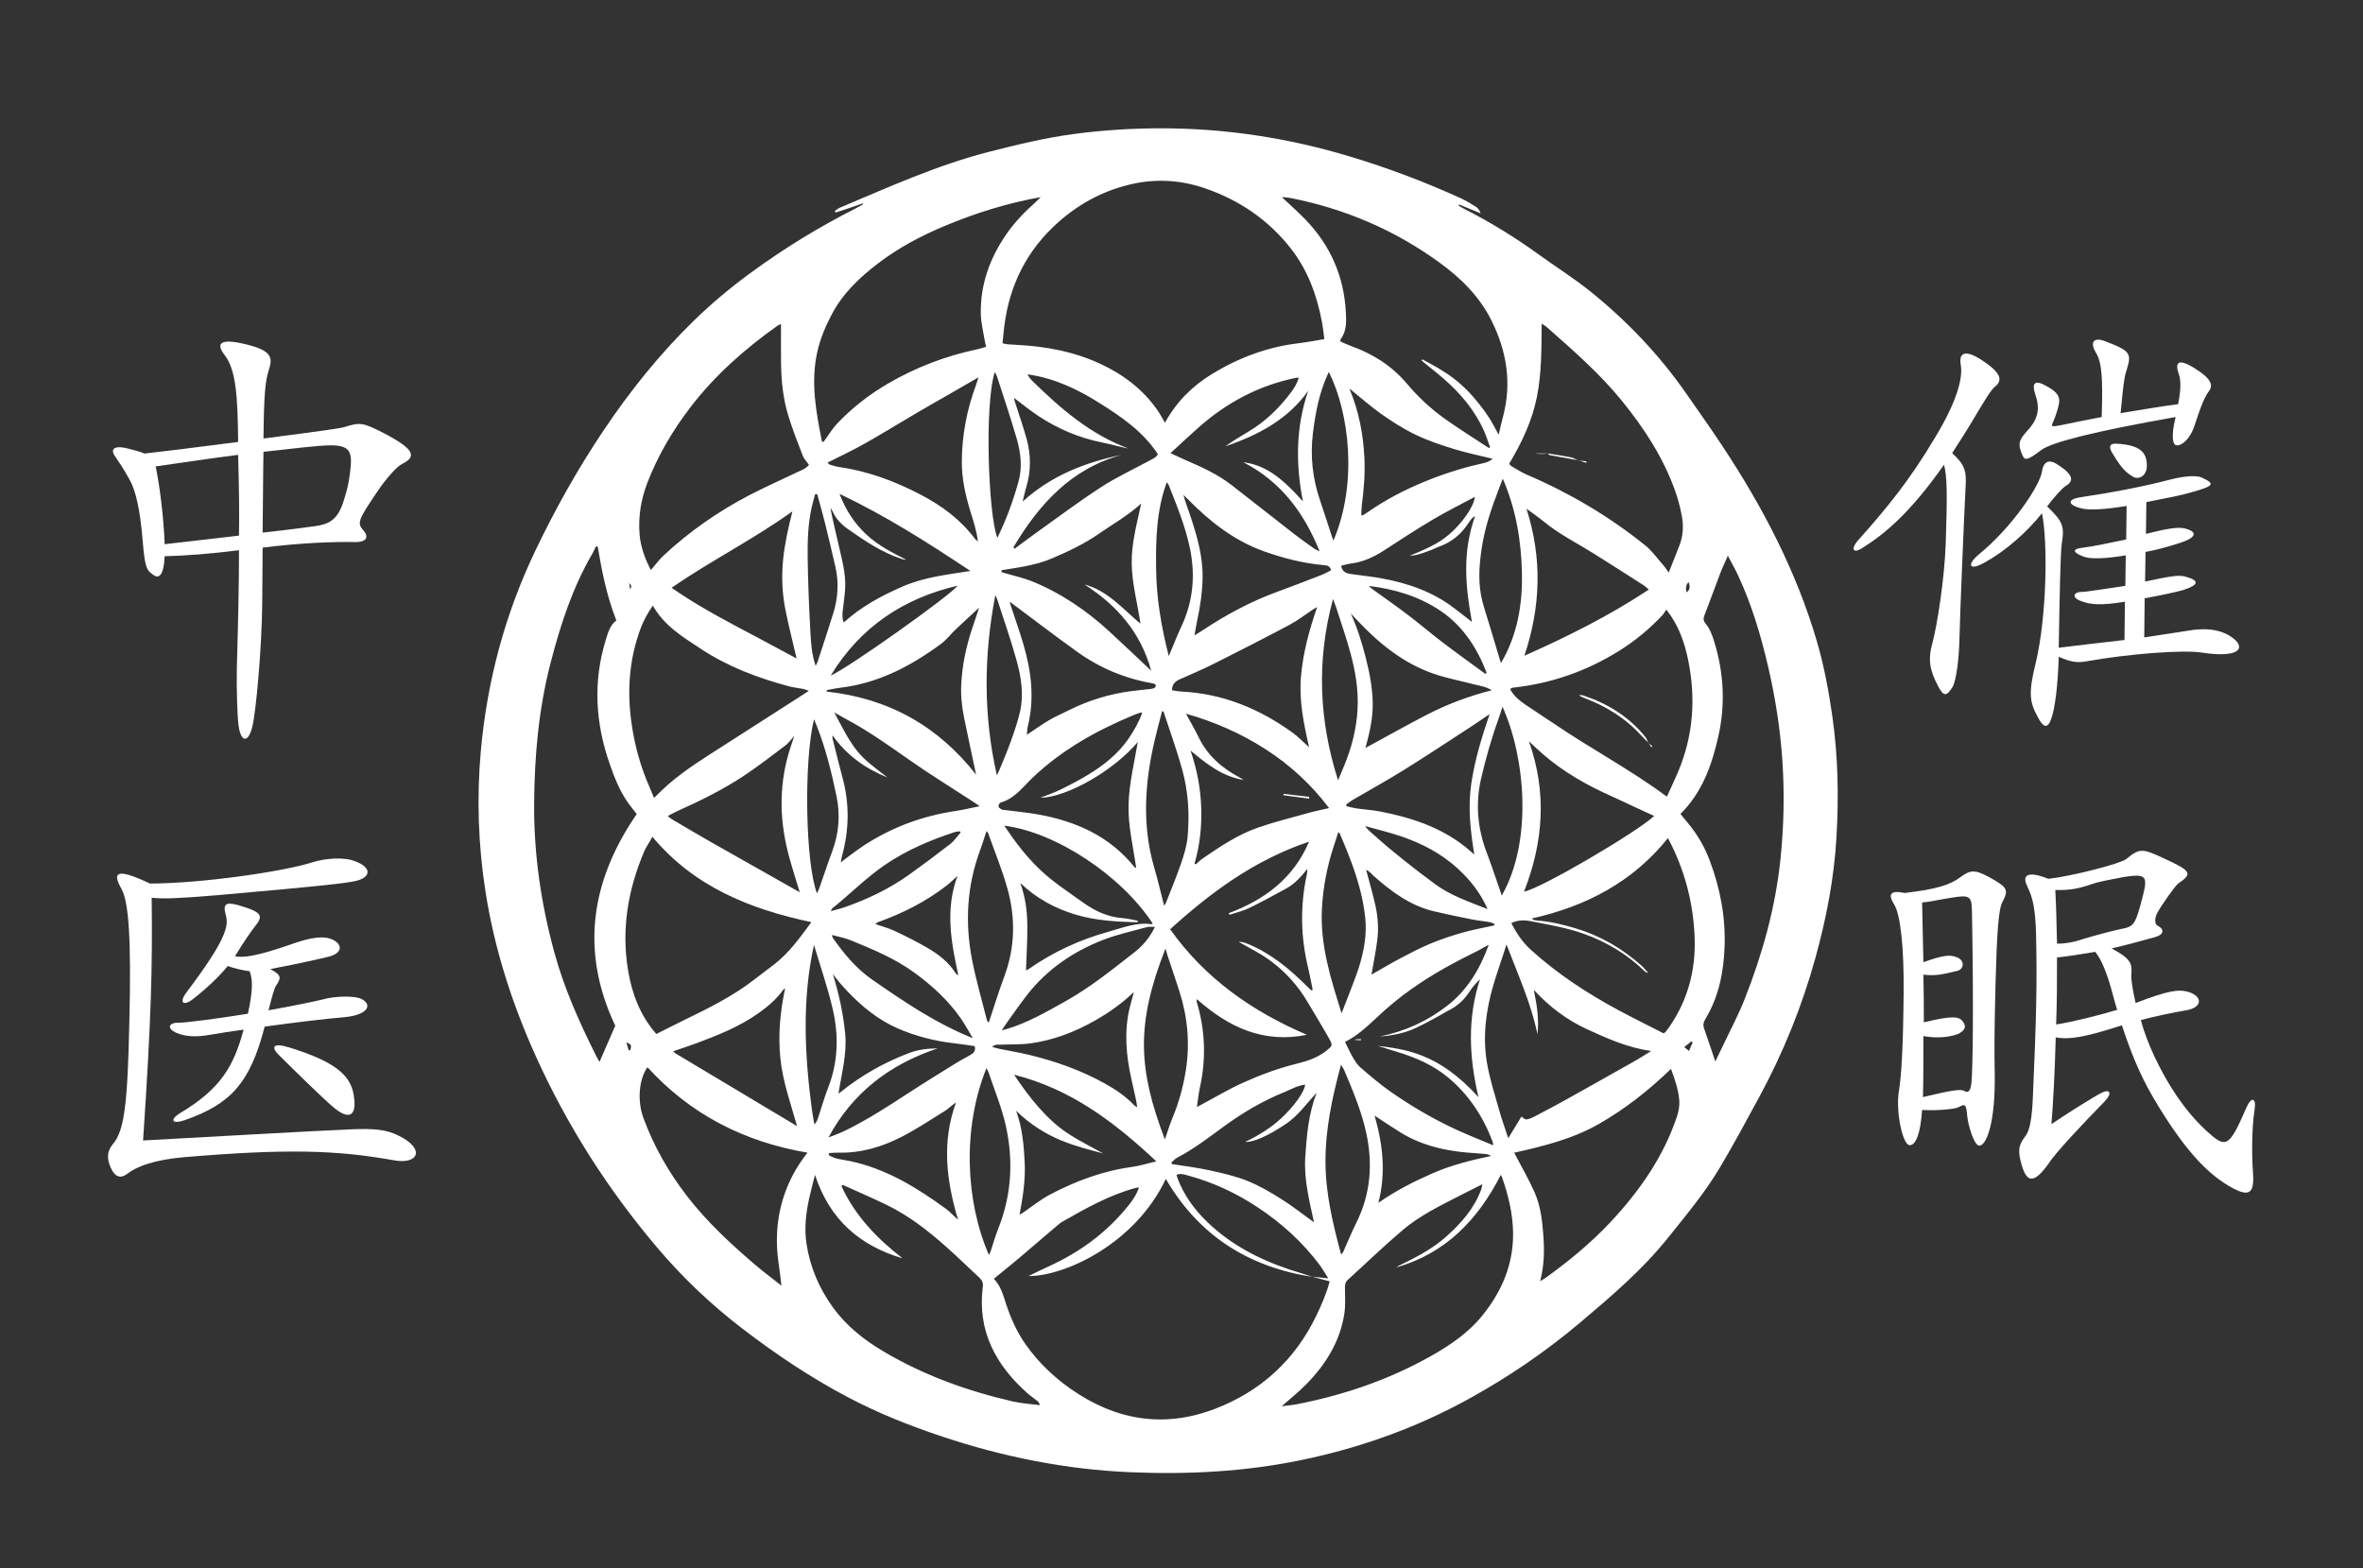 <svg xmlns="http://www.w3.org/2000/svg" xmlns:xlink="http://www.w3.org/1999/xlink" id="Calque_1" x="0px" y="0px" width="550px" height="365.068px" viewBox="0 0 550 365.068" xml:space="preserve"><rect x="0" y="0" width="550" height="365.068" fill="#333333" stroke="none"/><g>	<g>		<path fill-rule="evenodd" clip-rule="evenodd" fill="#FFFFFF" d="M200.797,47.344c-1.048,0.364-2.094,0.734-3.144,1.09   c-1.049,0.354-2.104,0.694-3.155,1.04c-0.061-0.124-0.122-0.248-0.184-0.372c0.381-0.253,0.732-0.574,1.146-0.749   c11.348-4.775,22.571-9.883,34.555-12.965c6.625-1.703,13.27-3.313,20.06-4.212c6.567-0.869,13.165-1.289,19.792-1.308   c15.153-0.044,29.973,2.221,44.452,6.598c8.764,2.648,17.334,5.874,25.672,9.676c1.229,0.561,2.393,1.278,3.537,2.001   c0.49,0.31,0.854,0.819,1.088,1.509c-1.67-0.685-3.342-1.369-5.012-2.054c-0.037,0.089-0.074,0.178-0.111,0.268   c0.43,0.25,0.852,0.521,1.295,0.747c6.059,3.083,11.832,6.623,17.338,10.612c3.98,2.885,8.17,5.505,11.996,8.581   c8.547,6.872,16.064,14.761,22.346,23.784c2.813,4.037,5.662,8.048,8.375,12.149c9.402,14.206,17.248,29.177,22.061,45.604   c1.67,5.704,2.742,11.54,3.584,17.416c1.348,9.387,1.504,18.824,0.949,28.27c-0.557,9.457-2.346,18.715-4.861,27.836   c-3.137,11.377-7.541,22.244-13.172,32.609c-2.994,5.512-5.959,11.045-9.172,16.428c-3.457,5.787-7.783,10.955-11.994,16.213   c-6.021,7.523-13.299,13.701-20.604,19.865c-7.932,6.693-16.512,12.514-25.563,17.525c-12.324,6.824-25.508,11.539-39.328,14.381   c-13.094,2.693-26.328,3.367-39.662,2.801c-14.966-0.637-29.501-3.551-43.674-8.262c-7.665-2.547-15.167-5.535-22.333-9.338   c-8.621-4.574-16.68-9.988-24.398-15.916c-7.24-5.561-13.834-11.824-19.741-18.801c-11.469-13.541-20.923-28.348-28.235-44.535   c-5.544-12.273-9.623-24.982-11.702-38.293c-1.69-10.828-2.066-21.727-1.094-32.645c1.453-16.31,5.618-31.907,12.686-46.696   c4.636-9.702,9.89-19.069,15.88-27.997c6.19-9.225,13.122-17.871,21.094-25.631c4.134-4.024,8.571-7.712,13.234-11.123   c7.683-5.619,15.763-10.583,24.255-14.88c0.624-0.316,1.224-0.68,1.835-1.021C200.857,47.48,200.828,47.412,200.797,47.344z    M305.479,297.218c-14.879-2.311-26.453-9.605-34.13-22.811c-7.08,15.072-23.516,22.688-31.961,22.613   c1.74-0.834,3.239-1.586,4.765-2.277c7.279-3.303,13.537-7.936,18.547-14.197c0.97-1.211,1.85-2.486,2.4-4.158   c-0.449,0.08-0.719,0.105-0.977,0.178c-6.051,1.682-11.468,4.732-16.869,7.818c-0.342,0.193-0.66,0.439-0.96,0.695   c-3.013,2.564-6.01,5.145-9.028,7.701c-1.418,1.203-2.872,2.365-4.311,3.543c-0.516,0.422-1.033,0.842-1.637,1.332   c1.678,1.742,2.198,3.906,2.889,5.99c1.107,3.344,2.535,6.512,4.593,9.404c2.856,4.014,6.344,7.377,10.343,10.195   c10.383,7.324,21.68,9.271,33.61,4.707c10.646-4.072,18.648-11.348,23.639-21.734c1.223-2.543,2.346-5.127,3.102-7.955   c-1.395-0.371-2.732-0.727-4.074-1.088c1.133,0.115,2.266,0.23,3.736,0.379c-0.793-1.242-1.336-2.227-2.004-3.117   c-3.967-5.289-8.76-9.645-14.287-13.322c-5.141-3.426-10.602-5.955-16.533-7.547c-0.791-0.213-1.6-0.486-2.493-0.104   c0.096,0.328,0.156,0.6,0.254,0.857c0.159,0.42,0.335,0.836,0.519,1.25c1.701,3.838,4.287,7.008,7.381,9.801   c6.088,5.498,13.336,8.775,21.104,11.064C303.897,296.673,304.685,296.956,305.479,297.218z M308.255,78.931   c-0.209-1.5-0.332-2.737-0.559-3.954c-1.178-6.308-3.357-12.215-7.373-17.292c-5.188-6.558-11.846-11.073-19.729-13.812   c-5.416-1.881-10.991-2.307-16.557-1.156c-6.646,1.374-12.57,4.457-17.653,8.949c-7.292,6.443-11.426,14.608-12.632,24.257   c-0.166,1.319-0.273,2.646-0.408,3.97c0.488,0.113,0.759,0.207,1.036,0.233c0.676,0.062,1.354,0.102,2.03,0.134   c6.834,0.327,13.476,1.532,19.723,4.438c5.27,2.451,9.785,5.865,13.176,10.644c0.676,0.953,1.213,2.004,1.845,3.06   c2.633-4.846,6.371-8.557,10.972-11.363c6.197-3.781,12.875-6.28,20.129-7.145C304.204,79.66,306.136,79.275,308.255,78.931z    M139.119,127.199c-0.144,0.007-0.287,0.013-0.431,0.019c-0.266,0.547-0.497,1.113-0.803,1.636   c-4.634,7.934-7.433,16.583-9.72,25.399c-2.782,10.728-3.763,21.677-3.844,32.75c-0.087,11.856,1.622,23.427,4.745,34.825   c2.279,8.322,5.796,16.146,9.637,23.838c0.237,0.475,0.513,0.93,0.835,1.51c1.259-2.891,2.448-5.619,3.668-8.418   c-8.168-17.285-5.744-33.664,4.998-49.278c-0.653-0.842-1.377-1.705-2.026-2.623c-1.946-2.751-3.159-5.863-4.26-9.011   c-3.338-9.557-3.936-19.209-0.898-28.967c0.502-1.615,0.925-3.277,2.438-4.472C141.258,138.854,140.091,133.052,139.119,127.199z    M399.249,247.071c0.633-1.305,1.178-2.41,1.705-3.525c1.734-3.678,3.668-7.277,5.154-11.053   c4.107-10.445,7.119-21.178,8.293-32.4c0.809-7.734,0.973-15.461,0.445-23.202c-0.498-7.28-1.627-14.476-3.277-21.594   c-1.717-7.394-3.863-14.635-7.096-21.521c-0.662-1.41-1.439-2.767-2.309-4.421c-0.68,1.563-1.287,2.824-1.785,4.127   c-1.248,3.269-2.416,6.568-3.689,9.827c-0.297,0.76-0.166,1.293,0.299,1.854c1.035,1.246,1.553,2.731,2.021,4.253   c2.24,7.289,2.613,14.657,0.914,22.098c-1.508,6.611-3.699,12.908-8.795,17.949c0.504,0.614,1.02,1.274,1.564,1.909   c2.268,2.645,3.998,5.605,5.227,8.861c2.463,6.523,3.748,13.254,3.48,20.244c-0.229,5.945-1.379,11.658-4.52,16.824   c-0.416,0.682-0.523,1.314-0.254,2.078C397.505,241.878,398.339,244.392,399.249,247.071z M210.078,292.894   c-9.969-2.934-16.986-9.016-20.381-19.416c-0.52,2.076-0.965,3.699-1.329,5.34c-0.776,3.498-1.192,7.051-0.664,10.604   c0.81,5.453,2.934,10.42,6.159,14.887c3.166,4.385,7.351,7.662,11.954,10.371c9.326,5.486,19.396,9.117,29.914,11.529   c2.053,0.471,4.186,0.584,6.281,0.861c-0.102-0.541-0.314-0.771-0.557-0.965c-0.797-0.631-1.646-1.201-2.4-1.877   c-7.364-6.592-11.601-14.508-10.3-24.707c0.115-0.902-0.165-1.523-0.782-2.098c-2.604-2.424-5.151-4.914-7.812-7.273   c-4.235-3.76-8.702-7.225-13.829-9.711c-3.368-1.633-6.813-3.109-10.225-4.658c-0.081,0.113-0.162,0.227-0.243,0.34   C199.042,283.001,204.129,288.3,210.078,292.894z M346.571,104.299c0.08-0.072,0.16-0.143,0.24-0.215   c-0.459-1.263-0.855-2.553-1.395-3.78c-0.498-1.134-1.098-2.229-1.736-3.291c-2.723-4.534-6.512-8.076-10.623-11.311   c-0.734-0.578-1.451-1.18-2.176-1.771c0.059-0.094,0.119-0.188,0.18-0.282c1.215,0.666,2.451,1.292,3.637,2.007   c1.209,0.729,2.412,1.484,3.531,2.338c1.121,0.854,2.188,1.795,3.186,2.79c0.998,0.996,1.926,2.071,2.807,3.174   c0.881,1.102,1.719,2.247,2.477,3.435c0.723,1.13,1.318,2.341,2.123,3.793c0.391-1.629,0.66-2.891,0.994-4.135   c2.115-7.87,0.893-15.333-2.705-22.516c-2.811-5.608-7.139-9.853-12.141-13.477c-10.457-7.58-22.064-12.51-34.725-14.997   c-0.555-0.109-1.129-0.11-1.895-0.181c1.951,1.843,3.729,3.403,5.373,5.093c5.832,5.989,9.053,13.171,9.52,21.527   c0.127,2.234,0.266,4.539-1.234,6.498c-0.053,0.069-0.008,0.214-0.008,0.512c0.76,0.32,1.563,0.706,2.396,1.005   c5.096,1.83,9.523,4.59,13.063,8.786c2.664,3.161,5.709,5.982,9.094,8.367C339.827,99.972,343.226,102.096,346.571,104.299z    M298.323,327.331c1.088-0.135,1.924-0.234,2.76-0.342c0.225-0.027,0.447-0.066,0.67-0.109   c10.885-2.119,21.275-5.635,30.984-11.055c4.664-2.605,9.057-5.553,12.439-9.797c4.398-5.516,7.029-11.666,7.002-18.828   c-0.016-4.586-1.096-8.951-2.596-13.238c-0.063-0.18-0.195-0.334-0.273-0.467c-5.309,10.414-12.805,18.203-24.256,21.508   c0.268-0.273,0.629-0.426,0.98-0.596c3.764-1.838,7.467-3.779,10.617-6.596c3.447-3.082,6.465-6.488,8.098-10.916   c0.121-0.334,0.162-0.697,0.287-1.248c-1.828,0.92-3.441,1.719-5.043,2.545c-4.67,2.41-9.451,4.695-13.482,8.104   c-4.398,3.719-8.539,7.742-12.807,11.619c-0.615,0.559-0.666,1.201-0.656,1.982c0.021,2.029,0.15,4.098-0.172,6.084   c-1.043,6.424-4.367,11.689-8.854,16.252C302.3,323.983,300.36,325.521,298.323,327.331z M191.313,102.772   c0.117,0.029,0.234,0.058,0.352,0.087c0.189-0.255,0.38-0.51,0.567-0.766c0.834-1.138,1.559-2.379,2.521-3.396   c3.516-3.715,7.506-6.837,11.936-9.417c6.501-3.788,13.427-6.432,20.783-7.978c0.646-0.136,1.271-0.363,2.05-0.588   c-0.153-0.688-0.3-1.218-0.384-1.758c-0.309-1.946-0.811-3.891-0.851-5.845c-0.14-6.839,2.075-12.976,5.927-18.569   c1.938-2.813,4.305-5.231,6.835-7.503c0.413-0.371,0.799-0.771,1.197-1.158c-7.787,1.384-15.147,3.707-22.298,6.685   c-5.543,2.309-10.824,5.106-15.613,8.77c-4.25,3.252-8.081,6.868-10.646,11.679c-1.524,2.858-2.776,5.789-3.477,8.96   C188.655,89.024,189.945,95.898,191.313,102.772z M304.694,195.915c-12.629,4.225-22.816,11.756-32.337,20.383   c8.112,11.447,19.103,19.135,31.829,24.566c-10.088,2.078-18.244-1.76-25.607-8.295c-0.029,0.389-0.07,0.508-0.041,0.607   c1.98,6.576,2.227,13.213,0.754,19.926c-0.307,1.395-0.445,2.826-0.711,4.578c0.645-0.342,0.93-0.49,1.213-0.641   c3.139-1.674,6.197-3.52,9.432-4.977c4.115-1.855,8.348-3.436,12.762-4.51c2.412-0.586,4.771-1.408,6.764-3.004   c1.391-1.113,1.498-1.219,0.615-2.797c-1.545-2.76-3.223-5.443-4.814-8.176c-2.908-4.994-6.816-8.988-11.832-11.875   c-1.469-0.846-2.957-1.66-4.436-2.486c0.766,0.01,1.459,0.209,2.121,0.48c5.387,2.213,9.764,5.84,13.828,9.902   c0.328,0.328,0.672,0.641,1.008,0.961c0.098-0.061,0.197-0.121,0.297-0.18c-0.34-1.648-0.631-3.311-1.029-4.945   c-1.789-7.314-1.93-14.645-0.311-22.006c0.084-0.379,0.064-0.781,0.092-1.174c-1.453,1.824-2.91,3.467-4.879,4.543   c-2.871,1.57-5.742,3.148-8.686,4.576c-1.43,0.693-3.025,1.049-4.545,1.555c-0.07-0.117-0.139-0.238-0.207-0.357   C294.294,209.448,301.011,204.546,304.694,195.915z M181.786,75.438c-0.435,0.182-0.6,0.219-0.727,0.309   c-7.696,5.454-14.703,11.635-20.455,19.173c-4.07,5.335-7.438,11.054-9.874,17.313c-1.521,3.905-2.203,7.958-1.867,12.127   c0.241,2.994,1.293,5.776,2.635,8.326c1.001-1.157,1.858-2.348,2.909-3.332c6.02-5.632,12.739-10.299,20.036-14.107   c3.702-1.932,7.536-3.613,11.303-5.424c0.895-0.43,1.885-0.733,2.545-1.635c-0.512-0.729-1.15-1.352-1.443-2.109   c-1.182-3.052-2.376-6.109-3.342-9.233c-1.226-3.962-1.652-8.075-1.712-12.215C181.75,81.643,181.786,78.655,181.786,75.438z    M152.769,240.683c2.189-1.098,4.341-2.205,6.516-3.266c5.638-2.746,11.267-5.506,16.25-9.389c1.515-1.18,3.058-2.324,4.585-3.49   c3.504-2.676,6.017-6.217,8.735-9.893c-14.331-3.033-27.335-8.266-36.997-19.865c-0.532,0.908-0.961,1.627-1.377,2.355   c-0.196,0.342-0.389,0.689-0.543,1.053c-3.771,8.873-5.34,18.072-3.757,27.648C147.084,231.304,149.006,236.401,152.769,240.683z    M358.835,75.336c-0.064,5.746,0.008,11.385-1.09,16.952c-1.111,5.65-3.553,10.767-6.479,15.662   c0.26,0.275,0.383,0.485,0.568,0.59c1.17,0.667,2.307,1.417,3.541,1.945c9.928,4.247,19.148,9.689,27.557,16.457   c1.645,1.324,2.9,3.133,4.314,4.736c0.361,0.407,0.646,0.88,1.164,1.595c0.893-2.27,1.662-4.261,2.459-6.241   c0.918-2.278,1.016-4.645,0.572-7.004c-0.354-1.879-0.836-3.753-1.467-5.557c-2.766-7.888-7.27-14.777-12.5-21.214   c-5.154-6.345-11.314-11.683-17.408-17.079C359.702,75.852,359.255,75.619,358.835,75.336z M387.208,240.528   c0.279-0.189,0.393-0.234,0.459-0.318c0.279-0.355,0.557-0.713,0.814-1.084c4.387-6.314,6.25-13.4,5.953-20.99   c-0.318-8.102-2.357-15.814-6.211-23.053c-8.18,10.215-19.068,15.891-31.65,18.701c0.129,0.143,0.189,0.271,0.279,0.295   c0.324,0.088,0.654,0.178,0.988,0.201c3.006,0.215,5.908,0.926,8.785,1.775c5.791,1.709,10.877,4.672,15.383,8.66   c0.59,0.523,1.08,1.156,1.617,1.738c-0.473-0.043-0.715-0.273-0.957-0.506c-4.055-3.896-8.76-6.717-14.059-8.596   c-4.068-1.443-8.307-2.148-12.516-2.959c-1.371-0.264-2.869-0.23-4.326,0.477c1.232,2.404,2.629,4.479,4.549,6.219   c6.197,5.619,13.139,10.152,20.48,14.094C380.229,237.026,383.728,238.745,387.208,240.528z M387.86,141.911   c-0.393,0.545-0.645,0.987-0.982,1.348c-2.992,3.188-6.35,5.948-10.057,8.259c-7.592,4.735-15.838,7.606-24.746,8.555   c-0.188,0.02-0.357,0.188-0.588,0.318c0.873,1.704,2.285,2.746,3.717,3.736c2.045,1.413,4.158,2.724,6.209,4.126   c8.66,5.922,17.984,10.818,26.557,17.186c0.881-1.943,1.805-3.857,2.629-5.814c3.545-8.441,4.154-17.138,2.311-26.077   C392.042,149.341,390.628,145.417,387.86,141.911z M188.262,160.804c-0.61-0.212-0.957-0.379-1.321-0.451   c-1.109-0.219-2.246-0.319-3.334-0.61c-7.242-1.936-14.208-4.57-20.495-8.721c-4.168-2.752-8.522-5.342-11.156-10.062   c-1.198,1.743-2.12,3.394-2.8,5.196c-2.697,7.151-3.232,14.51-2.188,22.029c0.734,5.29,2.139,10.391,4.318,15.273   c0.332,0.744,0.62,1.51,0.935,2.279c1.138-1.09,2.121-2.102,3.18-3.027c4.187-3.664,8.935-6.531,13.592-9.529   c5.7-3.668,11.414-7.319,17.121-10.979C186.762,161.787,187.406,161.362,188.262,160.804z M150.702,248.413   c-1.949,2.693-2.447,7.732-0.943,11.822c2.439,6.639,5.902,12.676,10.22,18.266c4.595,5.947,10.071,11.002,15.745,15.861   c1.91,1.637,3.937,3.133,6.159,4.889c-0.224-1.797-0.386-3.391-0.625-4.973c-0.923-6.111-0.404-12.064,1.915-17.818   c1.165-2.889,2.723-5.561,4.779-8.154C173.233,265.792,160.717,259.419,150.702,248.413z M358.487,298.216   c0.617-0.375,0.961-0.555,1.271-0.779c5.416-3.908,10.57-8.125,15.139-13.021c6.65-7.133,12.178-14.969,15.348-24.307   c0.465-1.369,0.738-2.727,0.6-4.15c-0.232-2.422-1.004-4.697-1.914-7.158c-5.162,4.994-10.643,9.301-16.736,12.797   c-6.141,3.521-12.928,5.188-19.764,6.717c1.676,3.221,3.416,6.184,4.789,9.307c1.396,3.176,1.762,6.654,2.012,10.09   C359.481,291.138,359.419,294.573,358.487,298.216z M344.126,255.39c-2.217-9.361-2.598-18.404,0.344-27.443   c-0.949,0.898-1.758,1.828-2.42,2.85c-1.068,1.65-2.404,3.018-4.102,3.973c-2.754,1.553-5.504,3.131-8.357,4.48   c-2.635,1.246-5.504,1.797-8.445,2.006c5.83-1.148,11.123-3.592,15.744-7.184c4.662-3.623,7.625-8.602,9.619-14.135   c-0.977,0.432-1.805,1.016-2.703,1.455c-4.572,2.238-9.045,4.635-13.293,7.459c-2.881,1.916-5.611,3.984-8.193,6.289   c-2.977,2.658-5.715,5.631-9.254,7.385c0.596,1.201,1.107,2.381,1.75,3.482c0.508,0.869,1.051,1.791,1.797,2.436   c2.266,1.949,4.545,3.912,6.99,5.625c5.752,4.027,11.848,7.473,18.338,10.191c1.805,0.758,3.615,1.506,5.611,2.334   c-0.068-0.439-0.063-0.658-0.135-0.848c-2.221-5.873-5.566-10.973-10.432-14.996c-3.457-2.857-7.488-4.6-11.74-5.885   c-1.541-0.467-3.072-0.955-4.607-1.434C326.897,244.239,334.735,244.974,344.126,255.39z M350.642,219.827   c-0.307,0.961-0.537,1.693-0.773,2.424c-0.785,2.416-1.641,4.811-2.344,7.248c-1.693,5.875-2.455,11.881-1.42,17.932   c0.633,3.711,1.811,7.332,2.83,10.969c0.602,2.145,1.369,4.242,2.119,6.533c1.096-1.801,2.078-3.412,3.068-5.039   c0.883,0.734,1.031,0.789,1.826,0.525c0.428-0.143,0.842-0.332,1.24-0.543c2.346-1.242,4.703-2.463,7.021-3.752   c5.475-3.049,10.936-6.125,16.391-9.209c1.156-0.652,2.268-1.385,3.709-2.27c-5.496-0.795-10.154-2.9-14.813-5.025   c-4.736-2.16-8.809-5.211-12.49-9.195c0.715,3.547,1.258,6.891,0.844,10.314C356.37,233.505,353.298,226.858,350.642,219.827z    M303.261,116.709c-1.723-8.748-1.658-17.382,1.234-25.741c-4.764,6.695-11.674,10.335-19.291,12.922   c1.744-1.235,3.564-2.357,5.404-3.446c4.004-2.371,7.24-5.565,10-9.272c0.725-0.973,1.309-2.02,1.697-3.235   c-0.305-0.014-0.414-0.041-0.514-0.021c-8.688,1.748-16.234,5.75-22.836,11.6c-2.147,1.904-4.24,3.874-6.509,5.954   c1.127,0.525,2.271,1.092,3.442,1.597c3.74,1.613,7.457,3.28,10.703,5.788c4.918,3.799,9.779,7.671,14.686,11.485   c1.516,1.177,3.096,2.271,4.658,3.386c0.285,0.202,0.633,0.317,1.211,0.601c-3.672-9.116-9.109-16.289-17.756-20.731   C294.2,108.208,297.983,110.766,303.261,116.709z M278.03,201.017c0.098,0.061,0.197,0.121,0.293,0.182   c0.545-0.469,1.051-0.994,1.641-1.396c4.057-2.783,8.164-5.533,12.832-7.16c3.828-1.334,7.781-2.311,11.691-3.401   c1.555-0.434,3.145-0.744,4.869-1.146c-4.207-5.556-9.115-10.046-14.797-13.705c-5.688-3.663-11.803-6.354-18.523-8.267   c1.079,1.994,2.086,3.698,2.945,5.474c2.061,4.254,5.4,7.172,9.494,9.346c0.342,0.182,0.664,0.402,0.996,0.604   c-4.832-0.773-8.523-3.592-12.372-6.846c1.552,4.549,2.339,8.852,2.487,13.265C279.735,192.39,279.284,196.747,278.03,201.017z    M235.874,127.399c0.096,0.108,0.19,0.216,0.285,0.325c1.629-1.205,3.242-2.435,4.892-3.611   c5.059-3.604,10.026-7.349,15.235-10.723c3.639-2.357,7.613-4.192,11.439-6.262c0.727-0.394,1.494-0.743,1.773-1.426   c-3.523-5.33-8.539-8.716-13.665-11.939c-5.124-3.221-10.544-5.771-16.673-6.63c0.289,0.585,0.647,1.068,1.072,1.483   c6.608,6.475,13.539,12.498,22.424,15.781c-2.055-0.385-4.025-0.986-6.037-1.381c-5.399-1.062-10.357-3.173-14.928-6.183   c-1.921-1.265-3.703-2.74-5.666-4.207c0.061,0.314,0.08,0.527,0.143,0.726c0.938,2.956,1.978,5.883,2.799,8.87   c1.023,3.721,1.021,7.477-0.109,11.204c-0.291,0.96-0.49,1.947-0.832,3.324c6.786-6.164,14.668-9.128,23.131-10.901   C249.295,109.083,241.843,117.383,235.874,127.399z M227.606,126.002c-0.301-2.589-1.094-4.824-1.777-7.084   c-1.136-3.747-1.983-7.54-1.962-11.485c0.033-6.169,1.183-12.128,3.335-17.903c0.181-0.484,0.311-0.987,0.531-1.696   c-2.586,1.495-4.879,2.826-7.176,4.148c-2.303,1.325-4.62,2.625-6.912,3.968c-2.342,1.371-4.65,2.796-6.991,4.169   c-2.29,1.345-4.573,2.708-6.91,3.966c-2.306,1.24-4.676,2.36-7.146,3.597c0.339,0.293,0.44,0.45,0.576,0.488   c0.705,0.2,1.408,0.436,2.13,0.539c6.74,0.958,13.001,3.303,19.007,6.442c4.925,2.575,9.294,5.801,12.639,10.303   C227.071,125.62,227.27,125.727,227.606,126.002z M264.452,202.015c-0.713-5.008-1.91-9.811-1.777-14.761   c0.132-4.88,1.313-9.617,2.16-14.55c-5.578,6.672-16.558,12.926-22.683,12.992c1.552-0.619,3.147-1.148,4.642-1.883   c2.23-1.096,4.446-2.242,6.565-3.537c3.591-2.195,6.868-4.789,9.286-8.304c1.293-1.88,2.418-3.862,3.201-6.026   c-0.193-0.072-0.252-0.119-0.291-0.105c-0.584,0.203-1.174,0.391-1.744,0.627c-8.561,3.566-16.558,8.01-23.365,14.455   c-2.3,2.176-4.22,4.938-7.529,5.882c-0.256,0.072-0.56,0.631-0.514,0.912c0.044,0.279,0.471,0.547,0.785,0.719   c0.23,0.127,0.549,0.094,0.83,0.131c2.576,0.336,5.174,0.563,7.727,1.026c8.805,1.605,16.602,5.096,22.35,12.289   C264.124,201.919,264.194,201.921,264.452,202.015z M195.694,200.743c0.528-0.414,0.823-0.662,1.134-0.887   c1.509-1.092,2.974-2.25,4.54-3.252c6.416-4.098,13.398-6.701,20.94-7.812c1.802-0.266,3.579-0.707,5.716-1.137   c-0.677-0.467-1.025-0.719-1.385-0.953c-5.105-3.332-10.311-6.523-15.293-10.031c-4.761-3.352-9.5-6.707-14.659-9.426   c-0.724-0.383-1.427-0.804-2.493-1.406c1.716,3.243,3.144,6.158,5.144,8.75c2,2.59,4.706,4.369,7.219,6.383   c-5.109-2.074-9.472-5.129-12.775-9.801c-0.017,0.331-0.063,0.496-0.026,0.641c0.785,3.117,1.545,6.24,2.377,9.344   c1.622,6.042,1.502,12.057-0.149,18.067C195.87,199.63,195.822,200.056,195.694,200.743z M306.454,254.347   c-2.326,2.502-4.299,5.363-7.215,7.314c-3.971,2.654-7.447,4.252-9.4,4.141c3.105-1.514,5.881-3.215,8.303-5.439   c2.973-2.729,5.465-6.174,5.639-7.875c-0.287,0.037-0.559,0.039-0.809,0.109c-0.541,0.156-1.086,0.316-1.605,0.529   c-0.783,0.324-1.531,0.725-2.316,1.041c-5.066,2.029-9.734,4.791-14.125,7.988c-3.564,2.598-7.039,5.301-10.972,7.34   c-0.496,0.256-0.879,0.732-1.313,1.107c0.045,0.119,0.09,0.236,0.135,0.355c2.913,0.471,5.856,0.818,8.739,1.449   c2.971,0.65,5.979,1.332,8.791,2.453c2.756,1.098,5.367,2.639,7.895,4.221c2.564,1.607,4.947,3.504,7.635,5.436   c-1.1-5.104-2.365-10.047-2.031-15.145C304.134,264.304,304.565,259.231,306.454,254.347z M269.139,270.323   c-9.728-9.111-19.864-16.838-33.101-20.162c1.909,2.867,3.741,5.344,5.8,7.676c2.077,2.354,4.354,4.475,6.971,6.158   c2.557,1.645,5.297,3.006,7.957,4.49c-6.1-1.67-13.18-3.096-20.267-9.936c1.454,3.932,1.795,7.959,2.003,12.016   c0.209,4.098-0.432,8.111-1.192,12.148c0.521-0.215,0.862-0.498,1.226-0.746c1.912-1.305,3.73-2.787,5.765-3.861   c6.026-3.186,12.351-5.553,19.163-6.482C265.282,271.376,267.057,270.812,269.139,270.323z M185.417,153.273   c-0.831-3.57-1.791-7.325-2.564-11.117c-0.795-3.893-0.975-7.84-0.587-11.808c0.375-3.831,1.226-7.571,2.177-11.32   c-9.045,6.492-18.941,11.466-28.123,17.772c0.619,0.429,1.121,0.789,1.635,1.132c5.931,3.958,12.25,7.233,18.542,10.556   C179.525,150.088,182.536,151.725,185.417,153.273z M355.3,118.417c3.682,11.573,3.338,22.78-0.492,34.223   c10.23-4.55,19.838-9.365,28.959-15.401c-0.449-0.392-0.709-0.685-1.027-0.889c-3.949-2.528-7.889-5.074-11.867-7.554   c-3.883-2.419-7.998-4.463-11.555-7.398C358.151,120.435,356.888,119.588,355.3,118.417z M238.806,225.894   c0.387-0.205,0.541-0.266,0.675-0.359c5.659-3.957,11.856-6.803,18.488-8.648c3.284-0.914,6.529-2.266,10.078-1.764   c0.064,0.01,0.15-0.129,0.225-0.199c-7.295-11.125-22.475-21.219-34.514-22.725c2.46,3.695,5.073,7.131,8.24,10.16   c3.129,2.994,6.744,5.303,10.23,7.811c2.779,2,5.76,3.295,9.195,3.557c1.141,0.086,2.267,0.389,3.398,0.592   c-0.021,0.121-0.045,0.242-0.066,0.361c-4.901-0.123-9.821-0.395-14.532-1.824c-4.688-1.424-8.979-3.734-12.747-7.324   c1.227,3.404,1.637,6.709,1.648,10.039C239.137,218.942,238.926,222.315,238.806,225.894z M354.724,207.558   c4.035-0.787,26.207-13.813,30.291-17.627c-1.525-0.7-3.051-1.397-4.572-2.103c-1.791-0.832-3.564-1.699-5.367-2.5   c-5.701-2.535-11.084-5.592-15.834-9.678c-1.086-0.936-2.111-1.939-3.379-3.108C360.081,184.426,359.259,195.94,354.724,207.558z    M186.14,207.687c-0.827-2.752-1.691-5.432-2.438-8.143c-2.203-8.002-2.479-16.034-0.179-24.073   c0.377-1.321,0.846-2.617,1.344-4.146c-0.788,0.856-1.314,1.625-2.02,2.158c-3.105,2.348-6.185,4.742-9.417,6.906   c-5.029,3.369-10.46,6.027-15.979,8.5c-0.652,0.293-1.271,0.663-2.038,1.067c0.447,0.342,0.695,0.572,0.979,0.738   c3.017,1.773,6.022,3.563,9.063,5.293C172.32,199.892,179.2,203.763,186.14,207.687z M218.233,244.034   c-11.089,3.699-19.79,10.277-25.387,20.711c1.54-0.539,3.04-1.148,4.481-1.871c4.854-2.438,9.411-5.373,13.951-8.344   c3.825-2.502,7.73-4.885,11.614-7.297c0.959-0.596,1.989-1.072,2.954-1.658c0.674-0.408,1.347-0.879,1.007-2.074   c-1.551-0.217-3.154-0.48-4.768-0.664c-4.576-0.52-8.994-1.643-13.21-3.496c-4.52-1.988-8.263-5.053-11.635-8.604   c-0.622-0.654-1.228-1.328-1.813-2.016c-0.545-0.641-1.054-1.313-1.58-1.971c1.433,4.545,2.398,9.104,2.867,13.781   c0.473,4.715-0.807,9.24-1.557,14.055c0.381-0.297,0.556-0.43,0.726-0.564c4.756-3.811,10.013-6.74,15.698-8.912   C213.703,244.3,215.921,244.052,218.233,244.034z M233.094,132.725c0.018,0.155,0.035,0.31,0.054,0.465   c0.534,0.152,1.069,0.3,1.603,0.458c1.783,0.528,3.621,0.92,5.338,1.614c6.779,2.742,12.746,6.782,18.111,11.717   c3.277,3.014,6.498,6.089,9.744,9.136c-2.418-8.876-7.971-15.254-15.544-20.079c5.475,1.469,8.97,5.738,13.046,9.149   c-0.662-4.698-1.976-9.27-2.038-14.053c-0.063-4.773,1.235-9.309,2.208-13.927c-3.061,2.818-6.626,4.794-9.949,7.104   c-3.353,2.331-7.034,4.051-10.779,5.656C241.125,131.577,237.094,132.08,233.094,132.725z M304.702,173.94   c-1.279-5.6-2.361-10.873-1.9-16.379c0.459-5.498,1.875-10.748,3.773-16.252c-0.549,0.305-0.736,0.395-0.91,0.509   c-1.836,1.215-3.586,2.593-5.521,3.622c-5.885,3.128-11.822,6.159-17.779,9.149c-2.572,1.292-5.241,2.387-7.865,3.579   c-0.978,0.444-1.688,1.098-1.729,2.497c0.715,0.105,1.403,0.266,2.101,0.299c9.684,0.462,18.248,3.972,26.016,9.599   C302.155,171.483,303.249,172.643,304.702,173.94z M313.331,187.268c0.021,0.129,0.041,0.258,0.063,0.387   c0.736,0.17,1.465,0.393,2.209,0.5c1.9,0.271,3.83,0.383,5.711,0.75c7.105,1.388,13.889,3.591,19.68,8.161   c0.74,0.586,1.439,1.227,2.156,1.84c-0.893-5.486-1.516-10.911-0.707-16.459c0.811-5.553,2.449-10.864,4.275-16.221   c-1.553,1.048-2.975,2.036-4.424,2.979c-5.162,3.354-10.291,6.764-15.518,10.014c-3.93,2.447-7.994,4.68-11.992,7.019   C314.272,186.537,313.813,186.922,313.331,187.268z M195.394,114.958c1.448,3.742,3.434,6.824,6.221,9.429   c2.747,2.568,6.023,4.233,9.327,5.911c-0.416-0.005-0.784-0.104-1.145-0.222c-4.618-1.529-8.593-4.226-12.521-6.986   c-1.489-1.046-2.734-2.362-3.492-4.07c-0.126-0.283-0.33-0.532-0.498-0.796c0.525,2.911,1.268,5.741,1.9,8.595   c0.745,3.356,1.73,6.689,1.525,10.181c-0.1,1.687-0.35,3.365-0.551,5.045c-0.107,0.892-0.192,1.772,0.228,2.852   c4.119-3.756,8.82-6.245,13.736-8.392c4.986-2.177,10.352-2.748,15.744-3.604C215.973,126.316,206.142,120.048,195.394,114.958z    M227.901,141.453c-1.764,1.628-3.604,3.293-5.404,4.999c-1.188,1.125-2.191,2.482-3.496,3.441   c-7.039,5.179-14.621,9.162-23.475,10.198c-1.037,0.121-2.061,0.358-3.091,0.542c-0.002,0.116-0.005,0.232-0.007,0.349   c14.311,1.549,25.895,7.979,34.763,19.342c-0.942-4.465-1.892-8.873-2.8-13.289c-0.549-2.662-0.8-5.34-0.641-8.077   c0.245-4.206,1.098-8.273,2.389-12.263C226.727,144.88,227.352,143.08,227.901,141.453z M278.024,147.872   c0.803-0.483,1.285-0.75,1.742-1.055c5.563-3.715,11.42-6.846,17.717-9.141c3.393-1.236,6.76-2.546,10.127-3.853   c0.76-0.295,1.471-0.717,2.205-1.08c-0.289-1.143-1.066-1.14-1.785-1.205c-4.754-0.434-9.342-1.609-13.82-3.205   c-6.975-2.484-12.617-6.94-17.74-12.145c-0.33-0.336-0.674-0.66-1.014-0.989c0.369,1.534,0.949,2.927,1.429,4.354   c1.651,4.934,3.157,9.885,3.022,15.197c-0.08,3.185-0.529,6.294-1.195,9.391C278.47,145.268,278.292,146.411,278.024,147.872z    M182.748,230.067c-0.273,0.217-0.436,0.297-0.53,0.426c-1.547,2.129-3.505,3.801-5.641,5.32   c-4.426,3.148-9.409,5.121-14.437,7.008c-1.769,0.662-3.572,1.23-5.477,1.883c0.259,0.227,0.404,0.398,0.588,0.51   c9.421,5.639,18.846,11.273,28.271,16.91c-1.495-5.273-3.332-10.369-3.888-15.793   C181.077,240.897,181.567,235.532,182.748,230.067z M343.343,120.127c-0.398,0.274-0.564,0.344-0.666,0.466   c-0.293,0.344-0.59,0.691-0.83,1.07c-1.701,2.667-3.998,4.578-7.004,5.618c-0.533,0.184-1.025,0.478-1.553,0.675   c-1.676,0.625-3.326,1.348-5.17,1.406c3.232-1.343,6.484-2.637,9.172-4.957c3.088-2.663,5.801-6.543,5.979-8.75   c-3.361,1.808-6.65,3.435-9.795,5.302c-3.838,2.277-7.574,4.727-11.318,7.156c-2.404,1.56-4.93,2.734-7.809,3.075   c-0.746,0.088-1.473,0.339-2.197,0.512c0.266,1.415,1.176,1.748,2.148,1.896c2.346,0.356,4.717,0.568,7.051,0.986   c6.242,1.118,12.137,3.131,17.232,7.065c1.289,0.996,2.578,1.994,4.018,3.106C341.063,136.501,340.337,128.412,343.343,120.127z    M235.023,140.06c0.079,0.323,0.115,0.536,0.183,0.739c1.019,3.109,2.131,6.192,3.045,9.333   c1.807,6.208,2.571,12.494,0.984,18.896c-0.163,0.659-0.152,1.362-0.219,2.003c1.825-1.21,3.464-2.395,5.198-3.417   c1.455-0.857,3.024-1.521,4.538-2.281c4.583-2.301,9.42-3.781,14.5-4.458c1.508-0.201,3.031-0.31,4.539-0.515   c0.521-0.071,1.152-0.127,1.254-0.856c-0.096-0.109-0.154-0.227-0.244-0.267c-0.203-0.09-0.42-0.164-0.639-0.202   c-6.397-1.107-12.242-3.583-17.496-7.357C245.444,147.925,240.336,144.016,235.023,140.06z M316.839,119.892   c0.236,0.05,0.309,0.091,0.342,0.069c0.432-0.267,0.867-0.527,1.281-0.818c4.088-2.866,8.498-5.125,13.105-7.028   c4.131-1.707,8.363-3.073,12.719-4.08c1.051-0.243,2.184-0.392,3.131-1.25c-3.115-0.771-6.131-1.378-9.055-2.283   c-3.012-0.931-6.033-1.943-8.865-3.305c-2.783-1.339-5.426-3.029-7.961-4.808c-2.525-1.772-4.84-3.847-7.463-5.963   c2.232,5.33,3.219,10.627,3.496,16.066c0.188,3.678-0.107,7.336-0.584,10.984C316.88,118.286,316.884,119.11,316.839,119.892z    M347.222,160.666c-1.453-0.904-2.764-1.008-3.996-1.333c-3.215-0.849-6.512-1.452-9.639-2.544   c-6.93-2.419-12.484-6.92-17.475-12.177c-0.572-0.602-1.139-1.207-1.707-1.811c1.512,3.308,2.564,6.732,3.457,10.211   c0.885,3.451,1.572,6.936,1.646,10.512c0.074,3.602-0.732,7.086-1.688,10.574c4.844-2.631,9.459-5.225,14.156-7.662   C336.731,163.968,341.729,162.068,347.222,160.666z M230.145,238.007c1.211-3.619,2.291-7.186,3.594-10.668   c2.529-6.762,2.662-13.627,0.754-20.477c-1.224-4.391-2.979-8.633-4.505-12.939c-0.048-0.133-0.184-0.236-0.372-0.467   c-0.529,1.584-0.979,3.07-1.516,4.523c-3.076,8.334-3.523,16.885-1.829,25.523c0.933,4.754,2.305,9.422,3.487,14.127   C229.782,237.72,229.912,237.784,230.145,238.007z M271.271,220.802c-6.964,17.664-6.345,28.09-0.139,44.43   c0.633-1.814,1.117-3.467,1.777-5.045c1.489-3.564,2.495-7.248,3.099-11.059c0.991-6.258,0.42-12.385-1.502-18.396   c-0.874-2.742-1.815-5.463-2.718-8.193C271.6,221.964,271.443,221.38,271.271,220.802z M312.153,292.007   c0.252-0.295,0.395-0.404,0.461-0.549c1.02-2.262,1.947-4.568,3.053-6.785c3.344-6.709,3.904-13.686,2.336-20.947   c-1.104-5.115-3.139-9.885-5.154-14.668c-0.141-0.336-0.371-0.633-0.725-1.221c-2.064,7.656-3.658,15.078-3.611,22.762   C308.554,277.884,310.228,284.888,312.153,292.007z M349.542,208.46c7.277-12.74,5.443-32.293,0.168-43.965   c-0.227,0.715-0.404,1.348-0.627,1.963c-1.754,4.833-3.199,9.752-4.35,14.766c-1.359,5.921-0.822,11.655,1.328,17.299   c1.004,2.637,1.887,5.32,2.82,7.982C349.097,207.118,349.298,207.735,349.542,208.46z M270.812,165.62   c-0.113-0.017-0.229-0.033-0.342-0.052c-0.571,2.236-1.178,4.464-1.704,6.71c-2.328,9.918-2.994,19.84-0.084,29.784   c0.83,2.828,1.489,5.705,2.281,8.779c0.221-0.371,0.355-0.539,0.43-0.729c1.166-2.994,2.414-5.961,3.456-8.998   c0.691-2.016,1.361-4.105,1.561-6.209c0.507-5.314,0.178-10.637-1.25-15.79C273.9,174.565,272.275,170.115,270.812,165.62z    M349.78,111.408c-0.383,1.006-0.6,1.584-0.822,2.16c-1.824,4.689-3.434,9.441-4.146,14.447c-0.57,3.992-0.801,7.99,0.217,11.948   c0.447,1.746,1.029,3.458,1.549,5.185c0.928,3.087,1.857,6.174,2.768,9.204c3.814-6.447,5.049-13.575,4.887-21.038   C354.069,125.872,352.892,118.65,349.78,111.408z M311.499,193.702c-0.326,1.002-0.615,1.912-0.918,2.818   c-1.639,4.895-2.641,9.896-2.902,15.07c-0.43,8.463,2.09,16.336,4.586,24.264c0.809-2.086,1.615-4.123,2.391-6.172   c0.596-1.582,1.217-3.158,1.713-4.771c1.123-3.639,1.793-7.348,1.404-11.178c-0.709-6.996-3.244-13.445-5.988-19.828   C311.765,193.86,311.696,193.839,311.499,193.702z M263.922,230.923c-2.908,2.744-5.926,4.867-9.164,6.689   c-4.674,2.633-9.612,4.535-14.933,5.252c-2.282,0.309-4.62,0.201-6.933,0.301c-0.574,0.023-1.211-0.168-1.98,0.52   c0.759,0.201,1.266,0.361,1.783,0.469c2.375,0.486,4.775,0.871,7.127,1.451c6.055,1.49,11.895,3.566,17.361,6.613   c2.482,1.385,4.814,2.959,6.783,5.029c0.141,0.148,0.348,0.236,0.717,0.48c-0.105-0.711-0.154-1.207-0.26-1.691   c-0.346-1.602-0.717-3.195-1.072-4.795c-1.227-5.514-1.746-11.051-0.425-16.629C263.198,233.472,263.537,232.347,263.922,230.923z    M230.18,292.132c0.162-0.359,0.32-0.641,0.42-0.939c0.576-1.709,1.051-3.459,1.721-5.131c3.146-7.863,3.598-15.967,1.764-24.129   c-0.936-4.162-2.607-8.158-3.959-12.225c-0.112-0.34-0.312-0.65-0.526-1.088C223.936,262.706,224.727,279.593,230.18,292.132z    M193.009,268.388c-0.044,0.17-0.088,0.338-0.132,0.506c0.591,0.258,1.161,0.598,1.776,0.754c1.037,0.264,2.108,0.387,3.156,0.607   c8.431,1.777,15.569,6.162,22.405,11.145c0.68,0.496,1.264,1.125,1.889,1.695c0.303,0.277,0.598,0.561,0.896,0.842   c-2.727-9.102-3.847-18.146-0.474-27.33c-0.99,0.666-1.779,1.479-2.713,2.059c-3.254,2.025-6.469,4.148-9.868,5.906   c-4.604,2.377-9.513,3.854-14.789,3.729C194.441,268.284,193.724,268.356,193.009,268.388z M233.157,239.812   c0.58-0.143,0.835-0.193,1.084-0.268c4.922-1.441,9.32-4.018,13.751-6.486c5.792-3.227,10.927-7.41,16.142-11.467   c0.666-0.52,1.301-1.094,1.877-1.711c1.1-1.182,2.012-2.498,2.813-4.115c-0.789,0-1.318-0.109-1.783,0.018   c-3.421,0.947-6.926,1.691-10.221,2.969c-6.956,2.693-13.001,6.791-17.663,12.715c-1.641,2.084-3.138,4.281-4.694,6.432   C234.075,238.435,233.715,238.991,233.157,239.812z M319.218,226.849c2.406-1.359,4.631-2.682,6.916-3.887   c2.246-1.184,4.506-2.365,6.848-3.334c2.395-0.988,4.867-1.824,7.363-2.529c2.451-0.695,4.971-1.143,7.463-1.699   c0.016-0.111,0.031-0.221,0.047-0.332c-0.377-0.146-0.742-0.359-1.133-0.428c-1.393-0.236-2.805-0.367-4.188-0.643   c-2.936-0.586-5.869-1.186-8.779-1.875c-5.51-1.307-9.891-4.576-14.029-8.236c-0.557-0.492-1.008-1.141-1.748-1.408   c0.725,2.752,1.492,5.389,2.104,8.064c0.605,2.656,0.834,5.383,0.508,8.09C320.263,221.343,319.7,224.022,319.218,226.849z    M311.442,181.627c0.477-1.143,0.922-2.205,1.365-3.266c1.779-4.254,2.922-8.668,3.172-13.279   c0.242-4.503-0.512-8.909-1.691-13.226c-0.906-3.316-2.035-6.571-3.08-9.849c-0.244-0.765-0.543-1.513-0.936-2.606   C306.38,153.813,306.997,167.694,311.442,181.627z M271.574,112.251c-2.439,6.639-2.564,13.393-2.486,20.139   c0.076,6.81,1.19,13.495,2.955,20.333c1.068-2.527,1.941-4.791,2.964-6.983c2.685-5.742,3.234-11.698,2.005-17.87   c-1.036-5.183-3.053-10.036-4.971-14.922C271.963,112.753,271.805,112.591,271.574,112.251z M309.292,86.578   c-0.121,0.267-0.201,0.449-0.283,0.629c-1.977,4.313-2.826,8.898-3.412,13.57c-0.684,5.434-0.076,10.692,1.701,15.851   c0.92,2.667,1.76,5.362,2.639,8.043c0.109,0.338,0.242,0.669,0.422,1.165C316.042,112.535,314.077,96.137,309.292,86.578z    M232.027,180.465c0.206-0.438,0.434-0.865,0.616-1.313c0.871-2.143,1.801-4.266,2.573-6.443c0.828-2.334,1.67-4.686,2.211-7.096   c0.913-4.074,0.233-8.139-0.863-12.066c-1.334-4.78-2.987-9.472-4.513-14.199c-0.088-0.275-0.258-0.522-0.391-0.783   C228.967,152.582,228.85,166.505,232.027,180.465z M226.433,241.659c-1.021-1.693-1.814-3.189-2.773-4.57   c-2.966-4.271-6.758-7.729-10.944-10.762c-4.52-3.271-9.638-5.395-14.761-7.477c-1.334-0.541-2.784-0.799-4.3-1.219   c0.082,0.34,0.078,0.52,0.16,0.639c2.581,3.666,5.395,7.121,9.119,9.703C210.307,233.085,217.708,238.149,226.433,241.659z    M190.156,207.935c0.236-0.523,0.442-0.9,0.583-1.299c0.99-2.82,1.917-5.664,2.961-8.463c1.564-4.191,1.911-8.475,1.008-12.827   c-1.17-5.637-2.547-11.223-4.684-16.591c-0.143-0.359-0.304-0.713-0.565-1.326C187.047,177.252,187.468,201.069,190.156,207.935z    M189.462,219.942c-2.814,12.75-2.187,25.451-0.516,38.164c0.159,1.213,0.398,2.412,0.602,3.619   c0.507-0.502,0.693-1.02,0.866-1.541c0.783-2.357,1.465-4.754,2.361-7.066c2.313-5.961,2.469-12.086,1.059-18.186   C192.668,229.892,190.954,224.978,189.462,219.942z M319.944,259.683c1.924,6.695,2.676,13.322,0.887,20.295   c4.188-2.918,8.393-5.031,12.73-6.924c4.348-1.895,8.902-3.01,13.551-3.994c-0.465-0.242-0.93-0.406-1.406-0.451   c-1.459-0.137-2.926-0.209-4.387-0.342c-5.455-0.492-10.678-1.771-15.389-4.695C323.97,262.353,322.056,261.058,319.944,259.683z    M232.145,125.173c2.121-4.303,3.684-8.646,4.924-13.098c0.938-3.365,0.507-6.763-0.439-10.032   c-1.41-4.87-3.051-9.672-4.605-14.499c-0.095-0.294-0.285-0.558-0.49-0.946C229.063,94.497,230.094,120.19,232.145,125.173z    M190.215,115.033c-0.162-0.001-0.326-0.003-0.489-0.005c-0.281,1.067-0.604,2.124-0.835,3.202   c-0.813,3.781-0.954,7.635-0.902,11.47c0.079,5.875,0.324,11.75,0.645,17.616c0.137,2.488,0.307,5.012,1.211,7.66   c0.22-0.438,0.367-0.658,0.446-0.9c1.239-3.81,2.508-7.612,3.69-11.439c1.088-3.519,1.286-7.105,0.457-10.714   c-0.771-3.354-1.554-6.705-2.382-10.045C191.488,119.584,190.833,117.313,190.215,115.033z M222.87,203.876   c-0.963,0.859-1.714,1.615-2.549,2.264c-4.82,3.734-10.193,6.441-15.914,8.494c-0.254,0.092-0.466,0.301-0.688,0.449   c1.591,0.559,3.131,0.959,4.547,1.623c2.501,1.174,4.975,2.426,7.372,3.797c2.713,1.551,5.188,3.422,6.881,6.146   c0.071,0.113,0.246,0.162,0.529,0.34C221.375,219.255,219.958,211.663,222.87,203.876z M346.243,211.603   c-1.693-3.836-4.094-6.824-6.992-9.473c-3.871-3.537-8.414-5.871-13.322-7.523c-2.691-0.906-5.467-1.561-8.205-2.328   c0.609,0.881,1.371,1.453,2.076,2.086c4.504,4.045,9.27,7.756,14.127,11.359C337.597,208.448,341.858,209.884,346.243,211.603z    M345.743,156.869c0.088-0.106,0.176-0.213,0.264-0.32c-2.24-5.781-5.506-10.857-10.734-14.377   c-5.01-3.372-10.67-5.059-16.643-5.781c0.293,0.392,0.656,0.633,1.008,0.888c2.697,1.947,5.43,3.847,8.076,5.86   c2.738,2.083,5.355,4.328,8.094,6.411C339.081,152.04,342.429,154.433,345.743,156.869z M223.6,193.769   c-0.063-0.09-0.125-0.178-0.188-0.268c-0.42,0.064-0.857,0.07-1.256,0.203c-5.641,1.865-11.068,4.15-16.027,7.512   c-4.463,3.025-8.225,6.871-12.407,10.217c-0.108,0.088-0.142,0.268-0.337,0.66c1.223-0.35,2.255-0.588,3.249-0.938   c5.294-1.855,10.331-4.246,14.906-7.516c3.257-2.326,6.468-4.719,9.624-7.176C222.106,195.731,222.795,194.677,223.6,193.769z    M193.344,157.261c4.181-1.831,27.775-18.581,29.544-20.935C210.257,139.287,200.249,145.935,193.344,157.261z M393.976,242.649   c-0.109-0.082-0.219-0.164-0.326-0.246c-0.51,0.414-1.02,0.828-1.629,1.324c0.43,0.352,0.713,0.582,1.1,0.896   C393.437,243.896,393.706,243.272,393.976,242.649z M392.581,137.887c0.775-0.611,0.859-1.343,0.441-2.389   C392.247,136.313,392.374,137.091,392.581,137.887z M146.342,244.501c0.133-0.037,0.266-0.076,0.398-0.113   c0.247-1.213,0.247-1.213-0.952-1.773C146.012,243.374,146.177,243.938,146.342,244.501z M146.68,137.212   c0.364-0.792,0.364-0.792-0.248-1.517C146.538,136.338,146.609,136.775,146.68,137.212z"></path>		<path fill-rule="evenodd" clip-rule="evenodd" fill="#FFFFFF" d="M367.358,107.142c-2.209-0.395-4.422-0.782-6.627-1.199   c-0.182-0.034-0.324-0.268-0.486-0.41l-0.004,0.002c1.793,0.298,3.594,0.559,5.375,0.914c0.594,0.118,1.141,0.478,1.709,0.727   L367.358,107.142z"></path>		<path fill-rule="evenodd" clip-rule="evenodd" fill="#FFFFFF" d="M360.245,105.533c-0.328,0.042-0.658,0.11-0.988,0.12   c-0.66,0.019-1.322,0.006-1.984-0.118c0.988,0,1.977,0,2.967,0C360.241,105.536,360.245,105.533,360.245,105.533z"></path>		<path fill-rule="evenodd" clip-rule="evenodd" fill="#FFFFFF" d="M367.325,107.176c0.645,0.072,1.291,0.145,1.936,0.217   c-0.02,0.114-0.039,0.227-0.061,0.34c-0.611-0.199-1.225-0.398-1.84-0.594C367.358,107.142,367.325,107.176,367.325,107.176z"></path>		<path fill-rule="evenodd" clip-rule="evenodd" fill="#FFFFFF" d="M383.714,172.92c-0.516-0.512-1.061-0.999-1.545-1.539   c-3.703-4.133-8.264-6.968-13.42-8.907c-0.42-0.157-0.83-0.332-1.215-0.68c0.32,0.022,0.664-0.021,0.959,0.078   c5.699,1.892,10.635,4.94,14.453,9.644c0.332,0.408,0.492,0.957,0.732,1.439L383.714,172.92z"></path>		<path fill-rule="evenodd" clip-rule="evenodd" fill="#FFFFFF" d="M383.679,172.956c0.313,0.248,0.625,0.496,0.938,0.744   c-0.09,0.074-0.182,0.149-0.271,0.224c-0.209-0.335-0.42-0.669-0.631-1.003L383.679,172.956z"></path>		<path fill-rule="evenodd" clip-rule="evenodd" fill="#FFFFFF" d="M316.722,242.151c-0.424-0.027-0.848-0.055-1.24-0.08   c-0.055-0.066-0.08-0.096-0.105-0.127c0.469-0.029,0.936-0.059,1.404-0.088C316.761,241.956,316.741,242.052,316.722,242.151z"></path>		<path fill-rule="evenodd" clip-rule="evenodd" fill="#FFFFFF" d="M304.712,185.895c-1.994-0.262-3.986-0.521-5.979-0.783   c0.012-0.109,0.023-0.217,0.037-0.326c1.979,0.232,3.959,0.465,5.938,0.697C304.71,185.62,304.71,185.758,304.712,185.895z"></path>	</g>	<g>		<g>			<path fill="#FFFFFF" d="M460.28,95.969c-2.101,3.601-4.101,6.701-5.9,9.501c2.9,2.7,3.4,4,3.1,8.301    c-0.3,5.5-1.3,29.602-1.4,34.602c-0.1,5.2-0.8,10.201-1.6,11.501c-1.4,2.3-2.1,2.3-3.4-0.2c-1.9-3.6-2.4-6.101-1.3-10    c1.101-4.101,2.8-14.802,3.101-23.202c0.399-12,0.299-15.501-0.4-18.301c-7.801,11.101-13.701,16.101-19.201,19.501    c-2,1.2-2.5,0.101-0.9-1.8c6.9-7.7,12.102-14.101,18.002-24.002c5.199-8.601,6.5-13.9,6-16.9c-0.5-2.7,0.8-3.801,4.8-1.2    c4.8,3.1,4.9,4.8,3.2,6.2C463.479,90.669,462.28,92.669,460.28,95.969z M512.282,151.872c-4.1-0.6-16.2,0.2-26.9,2.101    c-1.701,0.3-3.301,0.2-6.201-1.1c-0.199,6.8-0.9,12.101-1.699,14.301c-0.801,2.399-1.801,2.5-3.301-0.5    c-1.9-3.501-2-5.701-0.301-12.602c2.501-10.601,2.801-27.901,1.4-34.602c-3.6,4.5-8.5,8.801-13.4,11.501    c-3.6,2-4.2,0.5-1.2-2.001c7.601-6.2,14.101-15.9,14.601-19.201c0.4-2.6,1.801-2.7,3.201-1.899c4.3,2.6,4.199,4.1,2.399,5.2    c-0.899,0.5-2.8,2.7-4.399,4.8c3.6,3.501,4.1,4.501,3.399,8.701c-0.3,2-0.5,12.5-0.7,24.201c4.101-0.5,9.9-1.2,15.301-1.8    l0.101-8.9c-5.7,0.899-8.001,0.699-10.301-0.2c-2-0.7-1.899-2.101,0.399-2.101c1,0,7.102-1,10.002-1.399l0.1-7.101    c-4.801,0.8-8.301,0.899-9.801,0.3c-2.6-1-2.801-1.8-0.1-2.101c1.899-0.199,6.699-1.2,10-1.899l0.1-7.801    c-4.9,0.8-8.801,1.1-10.801,0.5c-3.199-0.9-2.699-2.101-0.1-2.5c6.801-1,14.4-2.4,20.901-4.101c3.8-1,6.501-1,7.501-0.5    c3,1.4,3.199,1.9-2.701,3.5c-2,0.601-5.1,1.2-10.2,2.2l-0.101,7.4c5.102-1.3,7.401-1.6,8.901-1.3c3,0.7,3.399,2.101-1.601,3.601    c-2.9,0.899-4.699,1.399-7.4,1.899l-0.1,6.9c6.4-1.399,7.9-1.5,9.201-1.199c3.399,0.899,3.6,1.899-0.4,3.2    c-1.9,0.5-4.601,1.1-8.9,1.899l-0.101,9.101c4.601-0.7,8.501-1.3,9.801-1.5c4.2-0.8,8.101-0.5,10.9,1.7    C522.784,150.872,521.184,153.272,512.282,151.872z M510.782,99.069c-0.899,2.8-2.699,4.601-4.1,4.601c-1,0-1.4-2.101-0.3-6.601    c-19.201,3.4-28.901,5.9-31.302,7.7c-3,2.3-3.801,2.5-4.301,1.3c-1.199-2.7-0.9-3.6,1-5.7c2.7-2.9,3.101-5.3,1.9-8.7    c-0.801-2.5,0-3.101,1.9-2.2c3.6,1.8,4.1,3,3.5,5.2c-0.4,1.5-0.7,2.4-1.4,4c-0.199,0.601,0,0.7,2,0.301    c2.4-0.5,5.801-1.2,9.501-1.9c0.3-9.301,0-12.701-1.3-14.901c-1.601-2.6-0.5-3.8,2.199-2.7c6.001,2.301,6.102,2.801,4.801,7.001    c-0.5,1.5-0.7,3.5-1.3,9.7c4.8-0.8,9.601-1.6,13.4-2.1c0.7-3.601,0.601-5.701,0.2-6.801c-1.1-3.101-0.1-3.8,3.4-1.7    c4.2,2.601,4.7,4.101,3.4,5.7C513.283,92.269,512.383,94.069,510.782,99.069z M496.481,110.97c-1.699-1-2.699-2-4.699-5.3    c-1-1.5-0.9-2.5,0.799-2.4c5.4,0.3,7.201,1.9,7.102,5.301C499.582,110.97,497.683,111.67,496.481,110.97z"></path>		</g>		<g>			<path fill="#FFFFFF" d="M464.479,228.563c-0.299,12.101-0.299,15.801-0.199,21.302c0.199,11-1.801,16.801-3.601,16.801    c-1.2,0-2.601-4.801-2.8-6.9c-0.2-2.7-0.5-2.9-1.9-2.101c-0.8,0.5-4.9,0.9-8.601,0.7c-0.399,5.7-1.5,8.2-2.899,8.2    c-1.601,0-3.301-7.8-2.501-12.601c0.601-3.6,1-10.601,1.101-23.001c0.1-10.101-0.7-18.302-2.301-20.602    c-1.199-1.9-1.1-3.3,2.5-2.5c7.801-0.9,10.701-2,12.901-3.601c2.3-1.7,3.3-2,6.8-0.1c4.301,2.4,4.601,2.9,3.101,5.8    C465.181,211.463,464.78,217.163,464.479,228.563z M454.179,208.962c-3.199,0.5-5.1,1-6.8,1.101c0.101,3.7,0.2,8.5,0.3,13.9    c4.301-1.5,6.101-1.899,7.9-1.1c1.701,0.7,1.601,2.6,0.101,3.1c-4.001,1-5.601,1.2-8.001,0.9c0.1,3.801,0.1,7.501,0.1,11.101    c6.602-1.6,8.001-1.3,8.801-0.5c1.4,1.5,0.701,2.4-0.8,3.2c-2.399,0.9-5.3,1-8.101,0.5c0,5.501,0,10.601-0.1,14.201    c7.1-1.7,8.801-1.9,9.701-1.4c0.799,0.5,1.399,0.101,1.6-2.1c0.3-3.2,0.5-17.901,0.1-39.902    C458.88,208.563,458.479,208.263,454.179,208.962z M524.384,272.666c0.3,4.4-0.301,6.2-4.5,4    c-5.5-2.899-10.701-8.1-17.401-19.001c-3.7-6-6.001-11.101-8.601-19.001c-8.4,2.7-12.101,3.4-15.4,2.8    c-0.201,7.901-0.601,15.302-1,20.201c3.5-2.399,9.9-6.4,11.5-7.2c2-1.1,2.9-0.2,0.801,2    c-4.701,4.801-11.502,12.001-12.901,14.301c-3.501,4.9-5.101,4.501-6.3,0.5c-1-3.399-0.801-4.7,0.899-6.9    c0.899-1.199,1.5-3.8,1.7-9.5c0.8-18.102,1-26.602,0.699-38.303c-0.199-4.6-0.6-7.4-2-10.2c-1.299-2.601-0.1-3.801,4.9-1.8    c5.4-0.601,16.701-3.501,18.102-4.601c3.1-2.5,3.6-2.601,8.9-0.101c6.301,2.9,6.601,3.501,3.2,5.801c-0.6,0.4-3.899,5-4.899,6.9    c-0.701,1.4-0.5,2.601,0.1,2.9c1.6,0.8,1.6,2.1-0.7,2.7c-3.601,1-6.9,1.899-10.001,2.6c4.5,2.4,4.801,3.501,4.601,6.001    c-0.101,1.2,0.3,3.7,1,6.7c7.8-3,9.9-3.101,11.801-2.7c3.8,0.9,4,3.7,0,4.4c-2.4,0.399-7.101,1.3-10.601,2.3    c0.8,2.9,1.9,5.7,3.1,8.301c3.101,6.601,7.001,12.601,11.901,17.201c4.8,4.4,5.399,4.5,9.601-5.2c1.1-2.501,2.3-2.301,1.9,0.399    C523.983,262.966,524.184,270.666,524.384,272.666z M494.182,204.162c-2.5,0.5-5.5,1-7.2,1.6c-3.2,1.101-5.301,1.5-8.601,1.4    c0.2,3.601,0.3,7.801,0.399,12.501c1.801,0,3.801-0.3,6.102-1.101c2.6-0.8,7.199-2,8.7-2.3c3.101-0.6,3.399-0.8,5.2-7.801    C499.982,203.762,499.382,203.362,494.182,204.162z M491.782,231.563c-1.301-5-2.701-8.301-4.101-10    c-3.601,0.6-6.7,1.1-8.901,1.3c0,5,0,10.5-0.199,15.601c3.9-0.6,9.801-2.1,14.201-3.4    C492.382,233.864,492.081,232.664,491.782,231.563z"></path>		</g>	</g>	<g>		<g>			<path fill="#FFFFFF" d="M87.728,114.57c-4.1,6.101-4.7,7.101-3.3,8.7c1.5,1.601,1.1,3-2,2.9c-4.7-0.1-12.601,0.2-21.301,1.3    c0,5.301-0.1,10.301-0.1,13.401c-0.1,9.7-1.4,24.701-2.3,28.302c-1,4-2.7,3.5-3.2-0.3c-0.3-2.101-0.5-8.801-0.4-13.401    c0.3-10.801,0.5-19.001,0.5-27.401c-6.3,0.8-12.5,1.3-17.301,1.399c-0.2,4.4-1.3,5.4-2.7,4.301c-1.5-1-1.9-1.7-2.4-7.7    c-0.6-7.601-1.7-12.001-3-14.301c-1.6-2.9-2.4-4.001-3.4-5.501c-1.4-1.899,0-2.7,3.2-1.8c1.6,0.4,2.7,0.7,3.601,1.1    c5.4-0.6,10.101-1.199,21.801-2.7c-0.1-10.7-0.5-16.9-3.2-20.301c-1.9-2.5-1.1-3.7,3.8-2.7c7.5,1.6,7.5,3.3,6.5,6.4    c-0.8,2.5-1.1,5.7-1.2,15.801c14.001-1.8,17.901-2.4,18.601-2.6c3.9-1.2,4.4-1.2,9.3,1.3c7.301,3.8,7.801,5.5,4.4,7.2    C92.328,108.57,89.728,111.57,87.728,114.57z M55.426,105.87c-7,0.899-14.301,2-19.201,2.7c0.9,4.1,1.9,12,2.1,18.101    c7.3-0.8,12.801-1.5,17.301-2C55.726,119.07,55.625,113.07,55.426,105.87z M76.727,103.669c-2.4,0-8.301,0.7-15.401,1.5    c-0.1,4.7-0.1,11.9-0.2,18.801c7.3-0.8,9.901-1.2,12.201-1.5c2.9-0.4,5.101-1.2,6.5-5.4c1.3-3.9,1.5-5.7,1.8-8.5    C81.927,105.069,81.227,103.569,76.727,103.669z"></path>		</g>		<g>			<path fill="#FFFFFF" d="M91.605,270.066c-13.4-2.4-25.102-2.7-48.903-0.7c-6.7,0.6-10.801,2.1-13.001,3.8    c-1.4,1.101-2.8,1.101-3.9-1.3c-1-2.2-0.9-3.9,0.5-5.601c2.7-3.1,3.4-9.801,3.8-28.201c0.5-20.002-0.2-28.202-1.8-31.103    c-2.1-3.7-1.6-5.2,6.601-1.3c11.5,0,30.902-2.7,38.002-5c2.9-0.9,7.301-1.2,9.701-0.2c4.101,1.5,3.7,3.8,0.2,4.601    c-2.1,0.5-8.101,1.199-32.102,3.3c-9.601,0.8-12.701,0.9-15.401,0.6c0.2,16.201-0.1,28.103-2,56.504    c6-0.3,40.603-2.3,48.603-2.601c5-0.199,8,0,10.9,1.5C99.006,267.366,97.506,271.166,91.605,270.066z M80.205,236.764    c-4.7,0.4-12.101,1.301-18.601,2.2c-3.4,13.201-8,18.102-18.701,21.802c-3,1-3.3-0.2-1.1-1.601    c9.601-5.7,12.601-11,14.901-19.501c-3.4,0.5-6.201,0.9-7.801,1.2c-3.3,0.6-5.8,0.4-7.7-0.4c-2.5-1-2-2.5,0.4-2.399    c1.4,0,8.701-0.9,16.101-2.101c1.1-5.101,1.2-7.9,0.4-9.9c-1.6-0.2-3.4-0.601-5.1-1.2c-1.6,2-4.601,5-8.101,7.7    c-2.2,1.7-3.4,0.9-1.4-1.7c9.2-12.2,9.7-15.301,9.101-17.701c-0.8-2.899-0.3-3.6,4.7-1.899c3.6,1.2,3.9,2.1,2.1,4.3    c-0.8,1-2.5,3.4-4.7,7.001c2,0.5,5.6-0.2,12.601-2.601c5.2-1.9,8.201-2.2,10.201-1.2c1.9,0.9,2.6,2.9-0.9,3.9    c-1.6,0.4-7.3,1.7-13.701,2.9c2.6,1.399,2.6,2,1.4,3.8c-0.4,0.5-1,2.601-1.8,5.801c5.6-1,10.4-2,12.501-2.5    c3.1-0.9,7.8-0.9,9.2-0.101C86.805,233.964,85.505,236.264,80.205,236.764z M77.405,257.565c-2.8-2.4-10.301-9.801-12.301-11.801    c-2.1-2-1.8-3.2,2.4-1.9c9.9,3.101,14,6.101,14.801,10.9C83.205,259.966,81.205,260.865,77.405,257.565z"></path>		</g>	</g></g></svg>